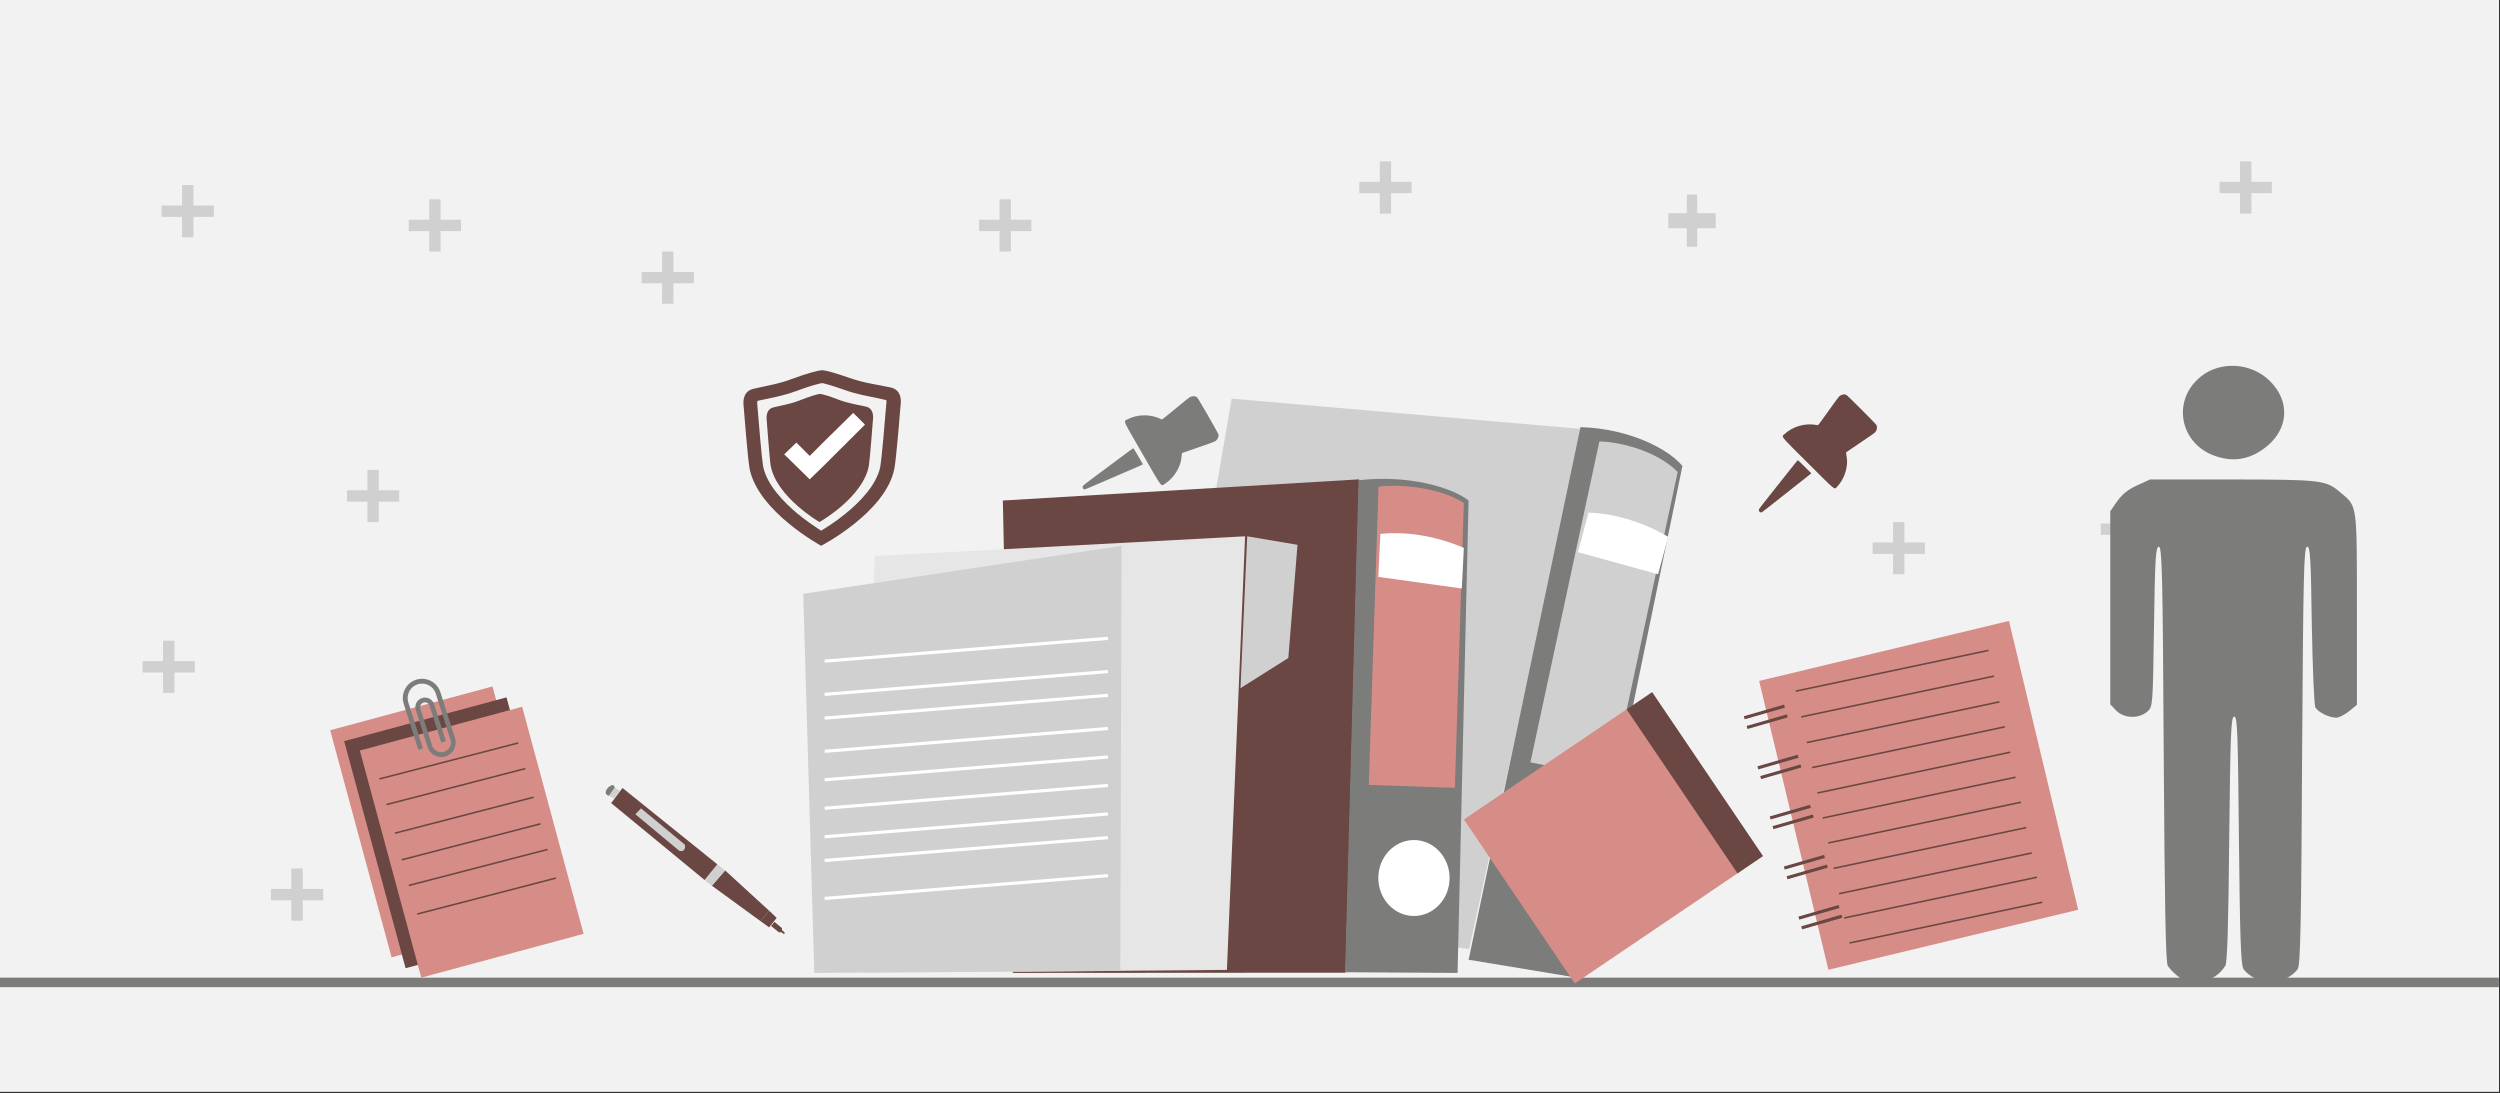 <svg width="526" height="230" xmlns="http://www.w3.org/2000/svg" xmlns:xlink="http://www.w3.org/1999/xlink" overflow="hidden"><rect width="100%" height="100%" fill="#333333" stroke="none"/><defs><clipPath id="clip0"><rect x="0" y="0" width="526" height="230"/></clipPath><clipPath id="clip1"><path d="M95.804 140.394 79.344 145.62 84.578 162.056 101.038 156.83Z" fill-rule="evenodd" clip-rule="evenodd"/></clipPath><clipPath id="clip2"><path d="M95.804 140.394 79.344 145.62 84.578 162.056 101.038 156.83Z" fill-rule="evenodd" clip-rule="evenodd"/></clipPath><clipPath id="clip3"><path d="M95.804 140.394 79.344 145.62 84.578 162.056 101.038 156.83Z" fill-rule="evenodd" clip-rule="evenodd"/></clipPath></defs><g clip-path="url(#clip0)"><rect x="0" y="0" width="525.239" height="229.667" fill="#FFFFFF" transform="scale(1.001 1)"/><rect x="0" y="0" width="525.239" height="229.667" fill="#F2F2F2" transform="scale(1.001 1)"/><path d="M18.127 0 91.867 6.395 68.041 115.832 0 105.472 18.127 0Z" fill="#D0D0D0" fill-rule="evenodd" transform="matrix(1.001 0 -0 1 241 83.878)"/><path d="M0 0 525.239 0" stroke="#7C7C7B" stroke-width="1.997" stroke-miterlimit="8" fill="none" fill-rule="evenodd" transform="matrix(1.001 0 -0 1 0 206.7)"/><path d="M23.513 0C33.63 0.288 41.911 4.505 44.935 8.173L22.75 115.832 0 112.06 23.513 0Z" fill="#7C7C7B" fill-rule="evenodd" transform="matrix(1.001 0 -0 1 309 89.87)"/><path d="M14.491 0.026 0 67.534 17.141 70.897 30.955 6.44C26.416 1.799 18.156 0 14.491 0.026Z" fill="#D0D0D0" fill-rule="evenodd" transform="matrix(1.001 0 -0 1 322 92.865)"/><path d="M0 4.455 74.891 0 72.047 103.802 2.09 103.849 0 4.455Z" fill="#6A4742" fill-rule="evenodd" transform="matrix(1.001 0 -0 1 211 100.854)"/><path d="M2.833 1.188C13.097 0 22.262 2.59 25.962 5.441L23.649 104.848 0 104.705 2.833 1.188Z" fill="#7C7C7B" fill-rule="evenodd" transform="matrix(1.001 0 -0 1 283 99.855)"/><path d="M0 7.988C-1.90694e-15 3.577 3.353 0 7.489 0 11.625-2.03407e-15 14.978 3.577 14.978 7.988 14.978 12.4 11.625 15.977 7.489 15.977 3.353 15.977-2.8604e-15 12.4 0 7.988Z" fill="#FFFFFF" fill-rule="evenodd" transform="matrix(1.001 0 -0 1 290 176.744)"/><path d="M2.035 0.547 0 63.289 18.081 63.907 19.971 3.972C14.477 0.452 5.756 0 2.035 0.547Z" fill="#D68D87" fill-rule="evenodd" transform="matrix(1.001 0 -0 1 288 101.852)"/><path d="M17.974 3.437C11.404 0.629 5.176 0 0.427 0.484L0 9.538 17.547 11.983 17.974 3.437Z" fill="#FFFFFF" fill-rule="evenodd" transform="matrix(1.001 0 -0 1 290 111.838)"/><path d="M16.009 9.494C15.042 13.874 10.904 16.975 6.766 16.431 2.598 15.863 0 11.861 0.967 7.481 1.933 3.102 6.071 0 10.209 0.545 14.378 1.113 16.975 5.114 16.009 9.494Z" fill="#FFFFFF" fill-rule="evenodd" transform="matrix(1.001 0 -0 1 318 170.753)"/><path d="M18.973 5.101C13.019 1.617 7.008 0.182 2.222 0L0 8.335 16.836 12.981 18.973 5.101Z" fill="#FFFFFF" fill-rule="evenodd" transform="matrix(1.001 0 -0 1 332 107.844)"/><path d="M79.884 0 2.009 4.167 0 91.867 76.068 91.228 79.884 0Z" fill="#E7E6E6" fill-rule="evenodd" transform="matrix(1.001 0 -0 1 182 112.836)"/><path d="M1.411 0 11.983 1.796 10.053 25.606 0 31.954 1.411 0Z" fill="#D0D0D0" fill-rule="evenodd" transform="matrix(1.001 0 -0 1 261 112.836)"/><path d="M66.642 89.441 2.32 89.87 0 10.097 66.903 0 66.642 89.441Z" fill="#D0D0D0" fill-rule="evenodd" transform="matrix(1.001 0 -0 1 169 114.834)"/><path d="M0.306 24.868C0.089 24.767 0 24.462 0.115 24.226 0.159 24.131 0.72 23.393 1.364 22.579 3.162 20.322 3.863 19.432 5.584 17.251 7.522 14.79 8.185 13.963 8.249 13.938 8.275 13.925 8.925 14.542 9.69 15.305L11.079 16.698 10.729 16.997C10.538 17.162 10.321 17.34 10.238 17.397 10.162 17.454 9.454 18.008 8.67 18.631 7.146 19.839 3.589 22.649 1.766 24.086 1.154 24.57 0.612 24.964 0.567 24.964 0.523 24.957 0.408 24.919 0.306 24.868ZM10.442 14.625C4.469 8.667 4.8 9.067 5.368 8.527 7.204 6.797 9.906 6.047 12.373 6.568 12.552 6.607 12.565 6.588 14.675 3.618 16.122 1.583 16.798 0.655 16.957 0.509 17.34 0.153 17.977 0 18.391 0.159 18.634 0.254 24.588 6.212 24.779 6.549 24.964 6.88 24.919 7.44 24.677 7.834 24.441 8.215 24.473 8.19 19.89 11.28 19.08 11.827 18.404 12.285 18.391 12.291 18.379 12.304 18.423 12.654 18.493 13.073 18.646 14.033 18.646 14.568 18.493 15.47 18.232 16.984 17.544 18.408 16.568 19.457 15.892 20.182 16.485 20.653 10.442 14.625Z" fill="#6A4742" fill-rule="evenodd" transform="matrix(1.001 0 -0 1 370 82.88)"/><path d="M0.306 24.952C0.089 24.85 0 24.544 0.115 24.308 0.159 24.212 0.721 23.472 1.365 22.655 3.163 20.39 3.865 19.497 5.587 17.309 7.526 14.84 8.189 14.01 8.253 13.985 8.278 13.972 8.929 14.591 9.694 15.357L11.085 16.754 10.734 17.054C10.542 17.219 10.326 17.398 10.243 17.456 10.166 17.513 9.458 18.068 8.674 18.693 7.149 19.905 3.591 22.725 1.767 24.167 1.154 24.652 0.612 25.048 0.568 25.048 0.523 25.041 0.408 25.003 0.306 24.952ZM10.447 14.674C4.471 8.696 4.802 9.098 5.37 8.555 7.207 6.82 9.911 6.067 12.379 6.59 12.558 6.629 12.57 6.61 14.682 3.63 16.129 1.589 16.805 0.657 16.965 0.51 17.348 0.153 17.985 0 18.4 0.159 18.642 0.255 24.599 6.233 24.79 6.571 24.975 6.903 24.931 7.465 24.688 7.86 24.452 8.243 24.484 8.217 19.899 11.318 19.089 11.867 18.413 12.326 18.4 12.332 18.387 12.345 18.432 12.696 18.502 13.117 18.655 14.081 18.655 14.616 18.502 15.522 18.24 17.041 17.552 18.47 16.576 19.523 15.9 20.25 16.493 20.722 10.447 14.674Z" fill="#7C7C7B" fill-rule="evenodd" transform="matrix(0.967 0.259 -0.259 0.966 234.095 78.647)"/><path d="M11.534 0C11.5 0 11.5 0 11.5 0 11.5 0 11.5 0 11.5 0 10.89 0.067 9.295 0.539 7.294 1.346 5.258 2.154 3.291 2.423 1.628 2.861 0 3.332 0.305 5.385 0.305 5.385 0.305 5.385 0.916 13.733 1.153 15.113 2.375 21.71 11.399 26.961 11.399 26.961 11.399 26.961 11.399 26.961 11.399 26.961 11.399 26.961 20.524 21.811 21.779 15.147 22.017 13.733 22.661 5.251 22.661 5.251 22.661 5.251 22.967 3.13 21.27 2.693 19.574 2.289 17.573 2.02 15.503 1.245 13.502 0.471 12.145 0.067 11.534 0 11.534 0 11.534 0 11.534 0Z" fill="#6A4742" fill-rule="evenodd" transform="matrix(1.001 0 -0 1 161 82.88)"/><path d="M16.958 0C16.924 0 16.924 0 16.924 0 16.924 0 16.924 0 16.924 0 16.033 0.067 13.669 0.703 10.723 1.807 7.743 2.945 4.831 3.347 2.398 3.949 0 4.551 0.445 7.396 0.445 7.396 0.445 7.396 1.336 18.841 1.713 20.715 3.46 29.718 16.753 36.947 16.753 36.947 16.753 36.947 16.753 36.947 16.753 36.947 16.753 36.947 30.319 29.919 32.135 20.749 32.546 18.841 33.471 7.128 33.471 7.128 33.471 7.128 33.951 4.217 31.416 3.648 28.88 3.079 25.9 2.744 22.851 1.673 19.87 0.636 17.883 0.067 16.992 0 16.992 0 16.992 0 16.992 0L16.958 0ZM21.755 4.183C24.084 5.02 26.345 5.421 28.332 5.823 28.332 5.823 30.114 6.225 30.422 6.292 30.422 6.292 30.491 6.292 30.491 6.794 30.491 6.861 30.456 6.861 30.456 6.961 30.114 11.412 29.429 18.975 29.189 20.28 28.401 24.229 24.735 27.877 21.823 30.22 19.905 31.793 18.02 32.998 16.753 33.767 15.554 32.998 13.704 31.759 11.819 30.22 8.942 27.81 5.344 24.162 4.556 20.247 4.317 18.975 3.666 11.546 3.323 7.162 3.323 7.095 3.323 7.095 3.323 6.994 3.289 6.827 3.323 6.626 3.357 6.459 3.974 6.325 4.659 6.158 5.413 6.024 7.331 5.622 9.524 5.154 11.819 4.284 14.389 3.313 16.205 2.845 16.958 2.711 17.438 2.811 18.706 3.112 21.755 4.183Z" fill="#6A4742" fill-rule="evenodd" transform="matrix(1.001 0 -0 1 156 77.887)"/><path d="M14.503 0 8.653 5.756 5.356 9.046 2.555 6.25 0 8.717 5.356 13.98 5.356 13.98 5.356 13.98 8.653 10.773 16.975 2.467 14.503 0Z" fill="#FFFFFF" fill-rule="evenodd" transform="matrix(1.001 0 -0 1 165 86.874)"/><path d="M0 0-59.557-4.797" stroke="#FFFFFF" stroke-width="0.666" stroke-miterlimit="8" fill="none" fill-rule="evenodd" transform="matrix(-1.001 -0 -0 1 173.5 139.102)"/><path d="M0 0-59.557-4.797" stroke="#FFFFFF" stroke-width="0.666" stroke-miterlimit="8" fill="none" fill-rule="evenodd" transform="matrix(-1.001 -0 -0 1 173.5 146.092)"/><path d="M0 0-59.557-4.797" stroke="#FFFFFF" stroke-width="0.666" stroke-miterlimit="8" fill="none" fill-rule="evenodd" transform="matrix(-1.001 -0 -0 1 173.5 151.085)"/><path d="M0 0-59.557-4.797" stroke="#FFFFFF" stroke-width="0.666" stroke-miterlimit="8" fill="none" fill-rule="evenodd" transform="matrix(-1.001 -0 -0 1 173.5 158.075)"/><path d="M0 0-59.557-4.797" stroke="#FFFFFF" stroke-width="0.666" stroke-miterlimit="8" fill="none" fill-rule="evenodd" transform="matrix(-1.001 -0 -0 1 173.5 164.066)"/><path d="M0 0-59.557-4.797" stroke="#FFFFFF" stroke-width="0.666" stroke-miterlimit="8" fill="none" fill-rule="evenodd" transform="matrix(-1.001 -0 -0 1 173.5 170.057)"/><path d="M0 0-59.557-4.797" stroke="#FFFFFF" stroke-width="0.666" stroke-miterlimit="8" fill="none" fill-rule="evenodd" transform="matrix(-1.001 -0 -0 1 173.5 176.049)"/><path d="M0 0-59.557-4.797" stroke="#FFFFFF" stroke-width="0.666" stroke-miterlimit="8" fill="none" fill-rule="evenodd" transform="matrix(-1.001 -0 -0 1 173.5 181.041)"/><path d="M0 0-59.557-4.797" stroke="#FFFFFF" stroke-width="0.666" stroke-miterlimit="8" fill="none" fill-rule="evenodd" transform="matrix(-1.001 -0 -0 1 173.5 189.03)"/><path d="M0 12.101 3.739 0 7.684 1.596 2.661 13.106 0 12.101Z" fill="#6A4742" fill-rule="evenodd" transform="matrix(0.324 -0.946 0.947 0.325 148.571 189.892)"/><path d="M0.655 0 0 2.128 2.401 2.979 3.318 1.021 0.655 0 0.655 0Z" fill="#6A4742" fill-rule="evenodd" transform="matrix(0.324 -0.946 0.947 0.325 159.806 194.426)"/><path d="M4.672 1.472 3.958 3.447 0 1.852 0.667 0 4.672 1.472Z" fill="#D0D0D0" fill-rule="evenodd" transform="matrix(0.324 -0.946 0.947 0.325 148.001 185.775)"/><path d="M8.924 0 0 23.805 3.987 25.276 12.705 1.226 8.924 0Z" fill="#6A4742" fill-rule="evenodd" transform="matrix(0.324 -0.946 0.947 0.325 125.694 177.409)"/><path d="M0 1.2 0.219 0 2.227 0.572 1.892 1.872 0 1.2Z" fill="#D0D0D0" fill-rule="evenodd" transform="matrix(0.324 -0.946 0.947 0.325 128.065 167.608)"/><path d="M2.235 2.648 2.235 2.648C3.748 1.943 0 0 0.21 2.068L2.235 2.648Z" fill="#7C7C7B" fill-rule="evenodd" transform="matrix(0.324 -0.946 0.947 0.325 126.099 166.955)"/><path d="M5.85 0.724 4.284 0 0.012 11.216C0 12.34 1.163 12.34 1.635 11.861L5.85 0.724Z" fill="#D0D0D0" fill-rule="evenodd" transform="matrix(0.324 -0.946 0.947 0.325 132.292 175.374)"/><path d="M0.748 0 0 2.002 0.204 2.4 0.045 2.986C0.034 3.118 0.17 3.362 0.408 3.085L0.657 2.444 1.065 2.3 1.79 0.387 0.748 0Z" fill="#6A4742" fill-rule="evenodd" transform="matrix(0.324 -0.946 0.947 0.325 161.996 195.527)"/><rect x="0" y="0" width="41.669" height="41.668" fill="#D68D87" transform="matrix(0.56 0.828 -0.829 0.561 342.548 149.039)"/><rect x="0" y="0" width="41.669" height="6.478" fill="#6A4742" transform="matrix(0.56 0.828 -0.829 0.561 347.612 145.623)"/><rect x="0" y="0" width="53.964" height="62.522" fill="#D68D87" transform="matrix(0.974 -0.234 0.233 0.972 370.123 143.269)"/><path d="M0 0-39.865-11.189" stroke="#6A4742" stroke-width="0.333" stroke-miterlimit="8" fill="none" fill-rule="evenodd" transform="matrix(-0.999 -0.065 -0.065 0.998 377.827 145.415)"/><path d="M0 0-39.865-11.189" stroke="#6A4742" stroke-width="0.333" stroke-miterlimit="8" fill="none" fill-rule="evenodd" transform="matrix(-0.999 -0.065 -0.065 0.998 378.984 150.831)"/><path d="M0 0-39.865-11.189" stroke="#6A4742" stroke-width="0.333" stroke-miterlimit="8" fill="none" fill-rule="evenodd" transform="matrix(-0.999 -0.065 -0.065 0.998 380.14 156.242)"/><path d="M0 0-39.865-11.189" stroke="#6A4742" stroke-width="0.333" stroke-miterlimit="8" fill="none" fill-rule="evenodd" transform="matrix(-0.999 -0.065 -0.065 0.998 381.263 161.502)"/><path d="M0 0-39.865-11.189" stroke="#6A4742" stroke-width="0.333" stroke-miterlimit="8" fill="none" fill-rule="evenodd" transform="matrix(-0.999 -0.065 -0.065 0.998 382.403 166.839)"/><path d="M0 0-39.865-11.189" stroke="#6A4742" stroke-width="0.333" stroke-miterlimit="8" fill="none" fill-rule="evenodd" transform="matrix(-0.999 -0.065 -0.065 0.998 383.527 172.1)"/><path d="M0 0-39.865-11.189" stroke="#6A4742" stroke-width="0.333" stroke-miterlimit="8" fill="none" fill-rule="evenodd" transform="matrix(-0.999 -0.065 -0.065 0.998 384.651 177.361)"/><path d="M0 0-39.865-11.189" stroke="#6A4742" stroke-width="0.333" stroke-miterlimit="8" fill="none" fill-rule="evenodd" transform="matrix(-0.999 -0.065 -0.065 0.998 385.79 182.698)"/><path d="M0 0-39.865-11.189" stroke="#6A4742" stroke-width="0.333" stroke-miterlimit="8" fill="none" fill-rule="evenodd" transform="matrix(-0.999 -0.065 -0.065 0.998 388.021 193.142)"/><path d="M0 0-39.865-11.189" stroke="#6A4742" stroke-width="0.333" stroke-miterlimit="8" fill="none" fill-rule="evenodd" transform="matrix(-0.999 -0.065 -0.065 0.998 386.93 188.034)"/><path d="M0 0-39.865-11.189" stroke="#6A4742" stroke-width="0.333" stroke-miterlimit="8" fill="none" fill-rule="evenodd" transform="matrix(-0.999 -0.065 -0.065 0.998 389.145 198.403)"/><path d="M0 0 8.805 0" stroke="#6A4742" stroke-width="0.666" stroke-miterlimit="8" fill="none" fill-rule="evenodd" transform="matrix(0.962 -0.278 0.277 0.961 366.988 151.016)"/><path d="M0 0 8.805 0" stroke="#6A4742" stroke-width="0.666" stroke-miterlimit="8" fill="none" fill-rule="evenodd" transform="matrix(0.962 -0.278 0.277 0.961 367.581 153.062)"/><path d="M0 0 8.805 0" stroke="#6A4742" stroke-width="0.666" stroke-miterlimit="8" fill="none" fill-rule="evenodd" transform="matrix(0.962 -0.278 0.277 0.961 369.856 161.555)"/><path d="M0 0 8.805 0" stroke="#6A4742" stroke-width="0.666" stroke-miterlimit="8" fill="none" fill-rule="evenodd" transform="matrix(0.962 -0.278 0.277 0.961 370.448 163.601)"/><path d="M0 0 8.805 0" stroke="#6A4742" stroke-width="0.666" stroke-miterlimit="8" fill="none" fill-rule="evenodd" transform="matrix(0.962 -0.278 0.277 0.961 372.445 172.094)"/><path d="M0 0 8.805 0" stroke="#6A4742" stroke-width="0.666" stroke-miterlimit="8" fill="none" fill-rule="evenodd" transform="matrix(0.962 -0.278 0.277 0.961 373.037 174.14)"/><path d="M0 0 8.805 0" stroke="#6A4742" stroke-width="0.666" stroke-miterlimit="8" fill="none" fill-rule="evenodd" transform="matrix(0.962 -0.278 0.277 0.961 375.41 182.633)"/><path d="M0 0 8.805 0" stroke="#6A4742" stroke-width="0.666" stroke-miterlimit="8" fill="none" fill-rule="evenodd" transform="matrix(0.962 -0.278 0.277 0.961 376.002 184.679)"/><path d="M0 0 8.805 0" stroke="#6A4742" stroke-width="0.666" stroke-miterlimit="8" fill="none" fill-rule="evenodd" transform="matrix(0.962 -0.278 0.277 0.961 378.474 193.171)"/><path d="M0 0 8.805 0" stroke="#6A4742" stroke-width="0.666" stroke-miterlimit="8" fill="none" fill-rule="evenodd" transform="matrix(0.962 -0.278 0.277 0.961 379.066 195.218)"/><rect x="0" y="0" width="35.316" height="49.509" fill="#D68D87" transform="matrix(0.967 -0.261 0.261 0.965 69.465 153.643)"/><rect x="0" y="0" width="35.316" height="49.509" fill="#6A4742" transform="matrix(0.967 -0.261 0.261 0.965 72.415 155.938)"/><rect x="0" y="0" width="35.316" height="49.509" fill="#D68D87" transform="matrix(0.967 -0.261 0.261 0.965 75.711 157.917)"/><path d="M0 0-29.356-6.716" stroke="#6A4742" stroke-width="0.333" stroke-miterlimit="8" fill="none" fill-rule="evenodd" transform="matrix(-1.001 0.029 0.029 1 79.849 163.883)"/><path d="M0 0-29.356-6.716" stroke="#6A4742" stroke-width="0.333" stroke-miterlimit="8" fill="none" fill-rule="evenodd" transform="matrix(-1.001 0.029 0.029 1 81.347 169.273)"/><path d="M0 0-29.356-6.716" stroke="#6A4742" stroke-width="0.333" stroke-miterlimit="8" fill="none" fill-rule="evenodd" transform="matrix(-1.001 0.029 0.029 1 83.094 175.299)"/><path d="M0 0-29.356-6.716" stroke="#6A4742" stroke-width="0.333" stroke-miterlimit="8" fill="none" fill-rule="evenodd" transform="matrix(-1.001 0.029 0.029 1 84.523 180.901)"/><path d="M0 0-29.356-6.716" stroke="#6A4742" stroke-width="0.333" stroke-miterlimit="8" fill="none" fill-rule="evenodd" transform="matrix(-1.001 0.029 0.029 1 86.021 186.291)"/><path d="M0 0-29.356-6.716" stroke="#6A4742" stroke-width="0.333" stroke-miterlimit="8" fill="none" fill-rule="evenodd" transform="matrix(-1.001 0.029 0.029 1 87.767 192.317)"/><g clip-path="url(#clip1)"><g clip-path="url(#clip2)"><g clip-path="url(#clip3)"><path d="M-7.614-17.249C-5.942-17.249-4.582-15.889-4.582-14.217L-4.582-4.043C-4.582-1.814-6.395 0-8.625 0-10.854 0-12.667-1.814-12.667-4.043L-12.667-14.217-11.657-14.217-11.657-4.043C-11.657-2.371-10.296-1.011-8.625-1.011-6.953-1.011-5.592-2.371-5.592-4.043L-5.592-14.217C-5.592-15.332-6.499-16.238-7.614-16.238-8.728-16.238-9.635-15.332-9.635-14.217L-9.635-6.064C-9.635-5.507-9.182-5.053-8.625-5.053-8.067-5.053-7.614-5.507-7.614-6.064L-7.614-14.217-6.603-14.217-6.603-6.064C-6.603-4.95-7.51-4.043-8.625-4.043-9.739-4.043-10.646-4.95-10.646-6.064L-10.646-14.217C-10.646-15.889-9.286-17.249-7.614-17.249Z" fill="#7C7C7B" transform="matrix(0.954 -0.303 -0.303 -0.953 95.804 140.394)"/></g></g></g><path d="M0 4.297 4.297 4.297 4.297 0 6.687 0 6.687 4.297 10.984 4.297 10.984 6.687 6.687 6.687 6.687 10.984 4.297 10.984 4.297 6.687 0 6.687Z" fill="#D0D0D0" fill-rule="evenodd" transform="matrix(1.001 0 -0 1 86 41.939)"/><path d="M0 4.297 4.297 4.297 4.297 0 6.687 0 6.687 4.297 10.984 4.297 10.984 6.687 6.687 6.687 6.687 10.984 4.297 10.984 4.297 6.687 0 6.687Z" fill="#D0D0D0" fill-rule="evenodd" transform="matrix(1.001 0 -0 1 73 98.857)"/><path d="M0 4.297 4.297 4.297 4.297 0 6.687 0 6.687 4.297 10.984 4.297 10.984 6.687 6.687 6.687 6.687 10.984 4.297 10.984 4.297 6.687 0 6.687Z" fill="#D0D0D0" fill-rule="evenodd" transform="matrix(1.001 0 -0 1 57 182.735)"/><path d="M0 4.297 4.297 4.297 4.297 0 6.687 0 6.687 4.297 10.984 4.297 10.984 6.687 6.687 6.687 6.687 10.984 4.297 10.984 4.297 6.687 0 6.687Z" fill="#D0D0D0" fill-rule="evenodd" transform="matrix(1.001 0 -0 1 30 134.805)"/><path d="M0 4.297 4.297 4.297 4.297 0 6.687 0 6.687 4.297 10.984 4.297 10.984 6.687 6.687 6.687 6.687 10.984 4.297 10.984 4.297 6.687 0 6.687Z" fill="#D0D0D0" fill-rule="evenodd" transform="matrix(1.001 0 -0 1 34 38.944)"/><path d="M0 4.297 4.297 4.297 4.297 0 6.687 0 6.687 4.297 10.984 4.297 10.984 6.687 6.687 6.687 6.687 10.984 4.297 10.984 4.297 6.687 0 6.687Z" fill="#D0D0D0" fill-rule="evenodd" transform="matrix(1.001 0 -0 1 206 41.939)"/><path d="M0 3.907 3.907 3.907 3.907 0 6.079 0 6.079 3.907 9.986 3.907 9.986 7.077 6.079 7.077 6.079 10.984 3.907 10.984 3.907 7.077 0 7.077Z" fill="#D0D0D0" fill-rule="evenodd" transform="matrix(1.001 0 -0 1 351 40.941)"/><path d="M0 4.297 4.297 4.297 4.297 0 6.687 0 6.687 4.297 10.984 4.297 10.984 6.687 6.687 6.687 6.687 10.984 4.297 10.984 4.297 6.687 0 6.687Z" fill="#D0D0D0" fill-rule="evenodd" transform="matrix(1.001 0 -0 1 442 105.847)"/><path d="M0 4.297 4.297 4.297 4.297 0 6.687 0 6.687 4.297 10.984 4.297 10.984 6.687 6.687 6.687 6.687 10.984 4.297 10.984 4.297 6.687 0 6.687Z" fill="#D0D0D0" fill-rule="evenodd" transform="matrix(1.001 0 -0 1 467 33.951)"/><path d="M0 4.297 4.297 4.297 4.297 0 6.687 0 6.687 4.297 10.984 4.297 10.984 6.687 6.687 6.687 6.687 10.984 4.297 10.984 4.297 6.687 0 6.687Z" fill="#D0D0D0" fill-rule="evenodd" transform="matrix(1.001 0 -0 1 394 109.841)"/><path d="M0 4.297 4.297 4.297 4.297 0 6.687 0 6.687 4.297 10.984 4.297 10.984 6.687 6.687 6.687 6.687 10.984 4.297 10.984 4.297 6.687 0 6.687Z" fill="#D0D0D0" fill-rule="evenodd" transform="matrix(1.001 0 -0 1 286 33.951)"/><path d="M0 4.297 4.297 4.297 4.297 0 6.687 0 6.687 4.297 10.984 4.297 10.984 6.687 6.687 6.687 6.687 10.984 4.297 10.984 4.297 6.687 0 6.687Z" fill="#D0D0D0" fill-rule="evenodd" transform="matrix(1.001 0 -0 1 135 52.923)"/><path d="M15.81 130.513C14.789 130.142 12.787 128.434 12.093 127.32 11.643 126.652 11.439 114.622 11.235 82.764 11.03 44.408 10.867 39.135 10.213 39.135 9.56 39.135 9.396 41.438 9.192 55.956 8.947 72.627 8.947 72.776 7.803 73.815 6.046 75.412 2.819 75.263 1.226 73.593L0 72.293 0 51.983 0 31.672 1.471 29.556C2.533 28.071 3.718 27.105 5.679 26.214L8.375 24.989 25.779 24.989C44.775 25.026 45.306 25.1 48.575 27.885 51.925 30.707 51.843 30.187 51.843 52.317L51.843 72.404 50.168 73.778C49.228 74.521 48.044 75.115 47.472 75.115 46.001 75.115 43.632 73.927 43.1 72.924 42.855 72.479 42.529 64.681 42.365 55.621 42.161 41.4 42.038 39.135 41.385 39.135 40.69 39.135 40.568 44.445 40.322 83.024 40.159 118.038 39.955 127.097 39.424 127.951 38.443 129.474 35.788 130.81 33.704 130.81 31.621 130.81 28.965 129.474 27.985 127.951 27.453 127.097 27.249 121.157 27.045 100.883 26.841 78.197 26.718 74.892 26.064 74.892 25.37 74.892 25.247 78.159 25.002 100.661 24.839 118.929 24.594 126.689 24.185 127.32 22.919 129.288 20.999 130.476 18.793 130.625 17.608 130.736 16.26 130.662 15.81 130.513ZM22.265 20.125C14.585 17.637 12.787 8.317 19.079 3.305 23.205 0 29.66 0.408 33.541 4.27 37.749 8.391 37.544 14.147 33.01 17.934 29.701 20.682 26.187 21.424 22.265 20.125Z" fill="#7C7C7B" fill-rule="evenodd" transform="matrix(1.001 0 -0 1 444 75.89)"/></g></svg>